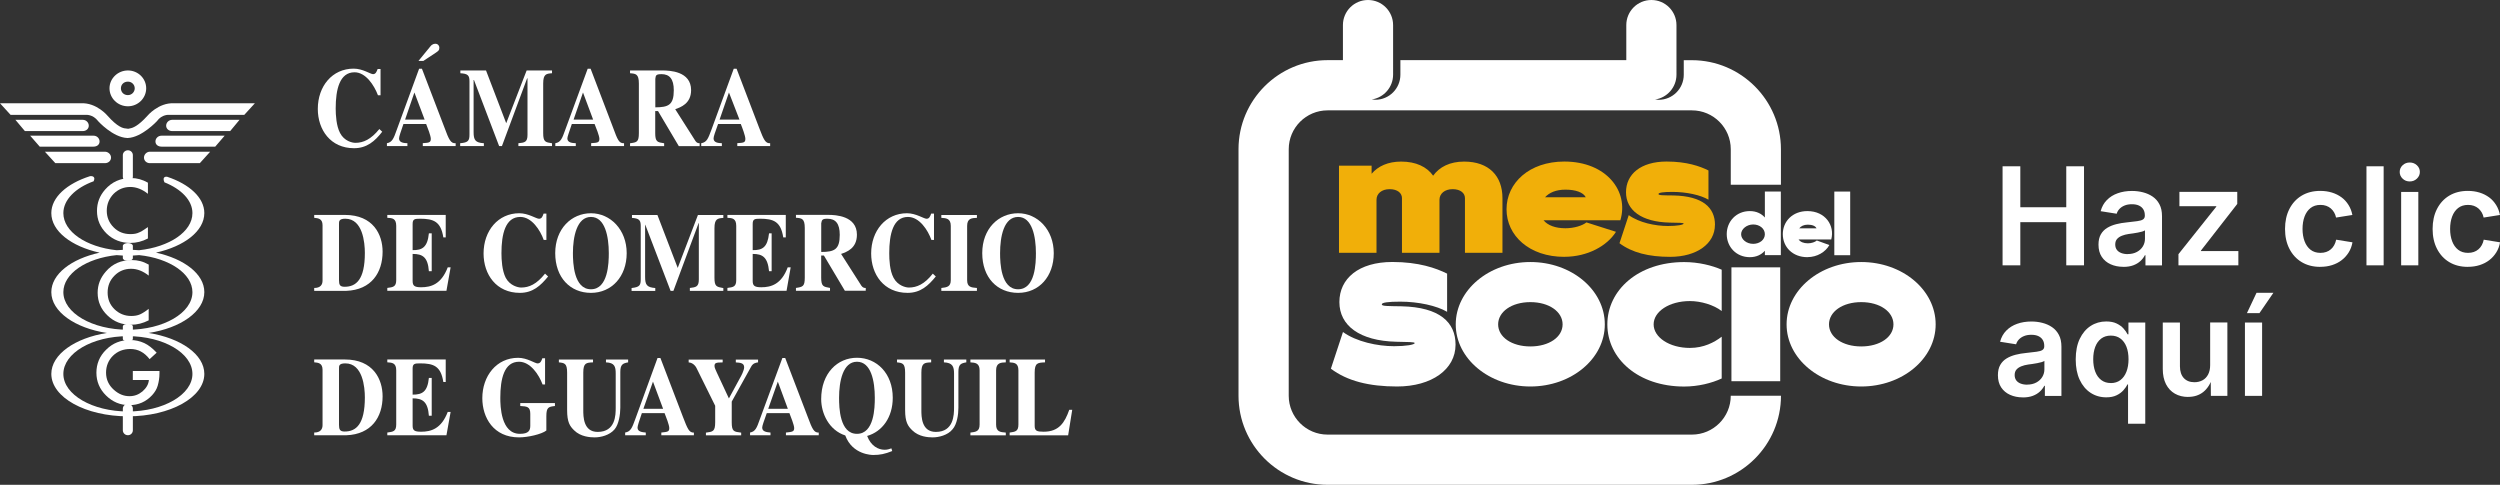 <svg xmlns="http://www.w3.org/2000/svg" id="Capa_2" data-name="Capa 2" viewBox="0 0 521.23 101.08"><rect x="0" y="0" width="521.23" height="101.08" fill="#333333" stroke="none"/><defs><style>      .cls-1 {        fill: #f1af09;      }      .cls-2 {        fill: #fff;      }    </style></defs><g id="Capa_1-2" data-name="Capa 1"><g><g><path class="cls-2" d="M79.68,27.48c-1.52,1.95-3.18,3.42-5.87,3.42-4.89,0-7.55-3.83-7.55-8.19,0-4.74,3.01-8.4,7.48-8.4,1.9,0,3.5,1.15,4.03,1.15,.58,0,.75-.52,.97-1.08h.6v5.48h-.54c-.77-2.04-2.52-4.79-4.88-4.79-3.12,0-3.93,3.59-3.93,7.54,0,1.38,.13,3.65,.91,5.12,.87,1.68,2.53,2.05,3.2,2.05,1.65,0,3.25-.72,4.99-2.88l.61,.57Z"></path><path class="cls-2" d="M84.46,24.93l1.94-5.65,2.13,5.65h-4.07Zm10.53,4.93c-1.02,.07-1.39-.74-2.31-3.23l-4.71-12.3h-.59l-4.69,12.82c-.61,1.73-.93,2.51-2.02,2.71v.6h4.27v-.6c-.73-.03-1.74-.1-1.74-1,0-.37,.33-1.33,.91-3h4.74c.3,.74,.97,2.47,.97,3.08,0,.8-.39,.82-1.67,.91v.6h6.85v-.6Z"></path><path class="cls-2" d="M115.09,30.46h-7.01v-.6c1.29-.12,1.9-.21,1.9-1.74v-11.79h-.08l-5.25,14.12h-.59l-5.24-13.77h-.08v10.86c0,1.68,.38,2.22,2.14,2.32v.6h-4.94v-.6c1.65-.14,1.94-.49,1.94-1.82v-11.13c0-1.23-.39-1.55-1.9-1.64v-.58h5.35l4.21,11,4.26-11h5.29v.58c-1.16,.09-1.84,.13-1.84,2.13v10.35c0,1.85,.46,1.91,1.84,2.12v.6Z"></path><path class="cls-2" d="M119.59,24.93l1.96-5.65,2.11,5.65h-4.06Zm10.53,4.93c-1.07,.07-1.37-.74-2.29-3.23l-4.69-12.3h-.61l-4.71,12.82c-.61,1.73-.92,2.51-2.04,2.71v.6h4.27v-.6c-.7-.03-1.76-.1-1.76-1,0-.37,.38-1.33,.93-3h4.75c.3,.74,1,2.47,1,3.08,0,.8-.39,.82-1.72,.91v.6h6.86v-.6Z"></path><path class="cls-2" d="M136.63,16.44c.08-.73,.14-.98,1.3-.98,1.66,0,2.55,1.01,2.55,3.35,0,3.06-1.1,3.56-3.85,3.57v-5.95Zm9.26,13.42c-.29,0-.59-.03-.88-.44l-4.23-6.65c1.11-.4,3.31-1.15,3.31-3.98,0-3.96-4.51-4.1-5.99-4.1h-6.74v.58c1.17,.09,1.84,.13,1.84,2.13v10.35c0,1.87-.42,1.93-1.84,2.12v.6h7.11v-.6c-1.4-.21-1.86-.27-1.86-2.12v-4.6h.58l4.34,7.32h4.34v-.6Z"></path><path class="cls-2" d="M150.03,24.93l1.95-5.65,2.19,5.65h-4.13Zm10.55,4.93c-1.01,.07-1.36-.74-2.31-3.23l-4.7-12.3h-.59l-4.69,12.82c-.65,1.73-.92,2.51-2.09,2.71v.6h4.3v-.6c-.72-.03-1.73-.1-1.73-1,0-.37,.33-1.33,.94-3h4.74c.3,.74,.95,2.47,.95,3.08,0,.8-.35,.82-1.68,.91v.6h6.85v-.6Z"></path><path class="cls-2" d="M70.68,46.71c0-.52-.05-1.11,1.32-1.11,3.64,0,4.07,5.01,4.07,7.14,0,5.55-1.81,7.05-4.22,7.05-.97,0-1.17-.41-1.17-1.36v-11.71Zm-5.17,13.93h6.68c5.27-.19,7.58-3.85,7.58-8.16,0-3.59-1.97-7.67-7.85-7.67h-6.41v.6c.81,.09,1.74,.15,1.74,1.55v11.53c0,.88-.44,1.55-1.74,1.55v.6Z"></path><path class="cls-2" d="M80.76,44.81h12.17v4.68h-.5c-.52-3.3-2.01-3.89-4.87-3.89-1.14,0-1.53,.09-1.53,1.11v5.44c2.02,.03,3.1-.6,3.39-3.5h.59v7.89h-.59c-.22-2.93-1.3-3.6-3.39-3.6v5.64c0,1.01,.4,1.31,1.77,1.31,2.07,0,4.2-.62,5.55-4.15h.6l-.87,4.89h-12.33v-.6c1.22-.15,1.86-.25,1.86-1.64v-11.3c0-1.58-.86-1.63-1.86-1.68v-.6Z"></path><path class="cls-2" d="M114.28,57.64c-1.57,1.93-3.19,3.42-5.89,3.42-4.91,0-7.57-3.83-7.57-8.21,0-4.75,3.03-8.39,7.45-8.39,1.88,0,3.54,1.15,4.11,1.15s.75-.48,.95-1.07h.59v5.48h-.56c-.73-2.04-2.5-4.79-4.88-4.79-3.12,0-3.93,3.58-3.93,7.55,0,1.39,.12,3.63,.89,5.14,.89,1.66,2.59,2.03,3.21,2.03,1.66,0,3.23-.69,4.99-2.9l.64,.6Z"></path><path class="cls-2" d="M123.21,45.23c2.95,0,3.72,4.12,3.72,7.55,0,2.02-.13,7.53-3.72,7.53s-3.76-5.51-3.76-7.53c0-3.43,.82-7.55,3.76-7.55m0-.77c-4.06,0-7.45,3.23-7.45,8.32s3.13,8.28,7.45,8.28,7.45-3.4,7.45-8.28-3.39-8.32-7.45-8.32"></path><path class="cls-2" d="M150.83,60.64h-7v-.6c1.27-.15,1.87-.25,1.87-1.77v-11.77h-.04l-5.26,14.14h-.59l-5.27-13.77h-.04v10.86c0,1.65,.36,2.18,2.12,2.32v.6h-4.94v-.6c1.68-.19,1.91-.54,1.91-1.88v-11.06c0-1.23-.36-1.58-1.83-1.68v-.6h5.31l4.23,11.03,4.21-11.03h5.3v.6c-1.16,.09-1.85,.15-1.85,2.14v10.33c0,1.88,.46,1.9,1.85,2.16v.6Z"></path><path class="cls-2" d="M151.66,44.81h12.17v4.68h-.53c-.51-3.3-2.01-3.89-4.85-3.89-1.13,0-1.52,.09-1.52,1.11v5.44c2.06,.03,3.09-.6,3.41-3.5h.54v7.89h-.54c-.29-2.93-1.35-3.6-3.41-3.6v5.64c0,1.01,.41,1.31,1.8,1.31,2.04,0,4.19-.62,5.5-4.15h.62l-.86,4.89h-12.33v-.6c1.22-.15,1.84-.25,1.84-1.64v-11.3c0-1.58-.87-1.63-1.84-1.68v-.6Z"></path><path class="cls-2" d="M171.21,46.6c.14-.73,.18-1,1.3-1,1.7,0,2.57,1,2.57,3.36,0,3.06-1.11,3.57-3.86,3.57v-5.94Zm9.29,13.44c-.29,0-.6-.03-.91-.47l-4.23-6.63c1.16-.41,3.3-1.14,3.3-4.01,0-3.94-4.46-4.13-5.94-4.13h-6.77v.6c1.2,.08,1.84,.15,1.84,2.14v10.33c0,1.87-.42,1.94-1.84,2.16v.6h7.1v-.6c-1.37-.25-1.84-.29-1.84-2.16v-4.59h.57l4.37,7.34h4.35v-.6Z"></path><path class="cls-2" d="M195.11,57.64c-1.57,1.93-3.19,3.42-5.89,3.42-4.93,0-7.59-3.83-7.59-8.21,0-4.75,3.05-8.39,7.47-8.39,1.87,0,3.52,1.15,4.08,1.15s.75-.48,.96-1.07h.59v5.48h-.54c-.73-2.04-2.49-4.79-4.89-4.79-3.09,0-3.9,3.58-3.9,7.55,0,1.39,.09,3.63,.9,5.14,.89,1.66,2.55,2.03,3.2,2.03,1.64,0,3.25-.69,4.98-2.9l.64,.6Z"></path><path class="cls-2" d="M203.68,60.64h-7.42v-.6c1.17-.13,1.97-.25,1.97-1.64v-11.3c0-1.58-.99-1.62-1.97-1.68v-.6h7.42v.6c-1.03,.05-2.04,.06-2.04,1.68v11.3c0,1.46,.83,1.54,2.04,1.64v.6Z"></path><path class="cls-2" d="M212.27,45.23c2.93,0,3.71,4.12,3.71,7.55,0,2.02-.11,7.53-3.71,7.53s-3.76-5.51-3.76-7.53c0-3.43,.77-7.55,3.76-7.55m0-.77c-4.1,0-7.48,3.23-7.48,8.32s3.13,8.28,7.48,8.28,7.43-3.4,7.43-8.28-3.37-8.32-7.43-8.32"></path><path class="cls-2" d="M70.68,76.84c0-.52-.05-1.08,1.32-1.08,3.64,0,4.07,4.98,4.07,7.1,0,5.59-1.81,7.11-4.22,7.11-.97,0-1.17-.43-1.17-1.38v-11.74Zm-5.17,13.91h6.68c5.27-.19,7.58-3.81,7.58-8.11,0-3.6-1.97-7.69-7.85-7.69h-6.41v.59c.81,.07,1.74,.14,1.74,1.56v11.53c0,.86-.44,1.55-1.74,1.55v.57Z"></path><path class="cls-2" d="M80.76,74.95h12.17v4.69h-.5c-.52-3.32-2.01-3.88-4.87-3.88-1.14,0-1.53,.09-1.53,1.08v5.44c2.02,0,3.1-.59,3.39-3.49h.59v7.89h-.59c-.22-2.93-1.3-3.63-3.39-3.63v5.71c0,.99,.4,1.25,1.77,1.25,2.07,0,4.2-.6,5.55-4.12h.6l-.87,4.86h-12.33v-.57c1.22-.17,1.86-.22,1.86-1.68v-11.3c0-1.53-.86-1.6-1.86-1.66v-.59Z"></path><path class="cls-2" d="M115.7,84.65c-1.31,.16-1.79,.23-1.79,2.12v2.99c-1.01,.79-3.89,1.43-5.69,1.43-5.33,0-7.66-4.11-7.66-8.18,0-4.58,2.92-8.41,7.47-8.41,1.87,0,3.52,1.17,4.04,1.17,.6,0,.81-.5,1-1.07h.57v5.46h-.52c-.75-2.05-2.55-4.74-4.9-4.74-3.09,0-3.91,3.5-3.91,7.55,0,1.65,.1,7.48,4.09,7.48,1.84,0,2.16-.73,2.16-1.68v-2.48c0-1.51-.67-1.56-2.09-1.64v-.61h7.23v.61Z"></path><path class="cls-2" d="M130.96,75.55c-1.12,.2-1.63,.45-1.63,2v7.46c0,1.38-.31,3.45-1.18,4.49-1.06,1.26-2.9,1.69-4.17,1.69-.89,0-2.92-.11-4.28-1.47-.9-.88-1.46-1.69-1.46-4.24v-7.78c0-1.95-.54-2.02-1.72-2.15v-.59h7.12v.59c-1.38,.07-2.03,.07-2.03,2.15v7.78c0,1.36,0,4.57,3,4.57,3.75,0,3.76-3.57,3.76-5.04v-7.13c0-1.44-.23-2.26-2.03-2.33v-.59h4.62v.59Z"></path><path class="cls-2" d="M134.14,85.23l2-5.67,2.11,5.67h-4.11Zm10.53,4.96c-1,.04-1.31-.77-2.27-3.24l-4.71-12.31h-.6l-4.66,12.8c-.65,1.78-.94,2.54-2.09,2.74v.57h4.3v-.57c-.71-.07-1.72-.14-1.72-1.02,0-.37,.32-1.31,.9-3.02h4.74c.31,.76,.98,2.5,.98,3.11,0,.76-.34,.79-1.66,.93v.57h6.79v-.57Z"></path><path class="cls-2" d="M158.04,75.55c-.42,.07-1.05,.15-1.44,.91l-4.04,7.27v4.3c0,1.95,.44,1.98,1.97,2.17v.57h-7.35v-.57c1.44-.19,1.93-.22,1.93-2.17v-3.43l-3.84-7.76c-.08-.21-.62-1.22-1.69-1.28v-.59h7.09v.59c-1.48,0-1.7,.14-1.7,.78,0,.36,.33,.96,.48,1.33l2.52,5.4,2.34-4.31c.17-.26,.84-1.54,.84-2.18,0-.89-.78-.96-1.74-1.02v-.59h4.64v.59Z"></path><path class="cls-2" d="M160.17,85.23l2-5.67,2.09,5.67h-4.09Zm10.54,4.96c-1.02,.04-1.37-.77-2.29-3.24l-4.71-12.31h-.59l-4.71,12.8c-.62,1.78-.93,2.54-2.03,2.74v.57h4.26v-.57c-.71-.07-1.73-.14-1.73-1.02,0-.37,.34-1.31,.95-3.02h4.73c.29,.76,.99,2.5,.99,3.11,0,.76-.4,.79-1.72,.93v.57h6.84v-.57Z"></path><path class="cls-2" d="M178.67,75.42c2.96,0,3.72,4.07,3.72,7.52,0,2.01-.1,7.51-3.72,7.51s-3.73-5.5-3.73-7.51c0-3.45,.8-7.52,3.73-7.52m7.17,18.06c-.43,.16-.84,.29-1.41,.29-1.32,0-2.84-.78-3.64-2.88,3.18-.91,5.34-3.9,5.34-7.96,0-5.12-3.38-8.34-7.46-8.34s-7.46,3.23-7.46,8.62c0,2.98,1.62,6.47,5.02,7.58,1.5,4.07,5.63,4.07,5.84,4.07,1.4,0,2.43-.21,3.95-.82l-.17-.56Z"></path><path class="cls-2" d="M201.46,75.55c-1.18,.2-1.64,.45-1.64,2v7.46c0,1.38-.28,3.45-1.22,4.49-1,1.26-2.92,1.69-4.13,1.69-.93,0-2.89-.11-4.27-1.47-.9-.88-1.49-1.69-1.49-4.24v-7.78c0-1.95-.53-2.02-1.69-2.15v-.59h7.12v.59c-1.38,.07-2.04,.07-2.04,2.15v7.78c0,1.36,0,4.57,3.02,4.57,3.73,0,3.79-3.57,3.79-5.04v-7.13c0-1.44-.3-2.26-2.11-2.33v-.59h4.67v.59Z"></path><path class="cls-2" d="M209.7,90.76h-7.38v-.57c1.12-.14,1.92-.22,1.92-1.68v-11.3c0-1.53-.95-1.6-1.92-1.66v-.59h7.38v.59c-1,.03-2.02,.07-2.02,1.66v11.3c0,1.5,.84,1.59,2.02,1.68v.57Z"></path><path class="cls-2" d="M222.71,90.76h-12.21v-.57c1.16-.18,1.83-.22,1.83-1.68v-11.3c0-1.53-.87-1.6-1.83-1.66v-.59h7.38v.59c-1.5,.07-2.16,.07-2.16,2.15v11.06c0,1.09,.46,1.25,1.88,1.25,3.19,0,4.39-1.9,5.33-4.57h.62l-.85,5.31Z"></path><path class="cls-2" d="M25.21,18.41c0-.77,.59-1.39,1.46-1.39,.79,0,1.42,.62,1.42,1.39s-.63,1.42-1.42,1.42c-.87,0-1.46-.62-1.46-1.42m1.46,3.75c2.1,0,3.81-1.69,3.81-3.75s-1.71-3.72-3.81-3.72-3.84,1.67-3.84,3.72,1.71,3.75,3.84,3.75"></path><path class="cls-2" d="M26.52,28.77c-3.01-.13-6.05-3.5-6.05-3.5-1.12-1.5-2.6-1.32-2.6-1.32H2.21l-2.21-2.42H16.87c3.28-.17,5.58,2.63,5.58,2.63,2,2.26,3.2,2.61,3.77,2.62,0,0,.64,.14,.8,0,.61-.06,1.79-.5,3.7-2.62,0,0,2.3-2.79,5.56-2.63h16.86l-2.21,2.42h-15.64s-1.51-.18-2.58,1.32c0,0-3.12,3.37-6.05,3.5h-.15Z"></path><path class="cls-2" d="M17.26,27.33c.71,0,1.25-.48,1.25-1.13s-.55-1.22-1.25-1.22H3.21l1.98,2.35h12.08Z"></path><path class="cls-2" d="M19.51,30.57c.7,0,1.25-.41,1.25-1.07s-.55-1.21-1.25-1.21H6.29l2,2.29h11.22Z"></path><path class="cls-2" d="M21.87,34.02c.69,0,1.28-.47,1.28-1.17,0-.65-.58-1.22-1.28-1.22H9.36l2.17,2.38h10.34Z"></path><path class="cls-2" d="M35.91,27.33c-.71,0-1.27-.48-1.27-1.13s.56-1.22,1.27-1.22h14.03l-1.95,2.35h-12.08Z"></path><path class="cls-2" d="M33.67,30.57c-.71,0-1.26-.41-1.26-1.07s.55-1.21,1.26-1.21h13.17l-1.97,2.29h-11.19Z"></path><path class="cls-2" d="M31.26,34.02c-.67,0-1.24-.47-1.24-1.17,0-.65,.56-1.22,1.24-1.22h12.56l-2.15,2.38h-10.41Z"></path><path class="cls-2" d="M42.6,60.9c0-3.76-4.18-6.94-10.08-8.23,5.9-1.31,10.08-4.49,10.08-8.25,0-3.2-3.11-6.03-7.76-7.57,0,0-1.16-.2-.56,1.16,3.5,1.4,5.84,3.74,5.84,6.42,0,3.88-4.82,7.06-11.11,7.74-.77-.06-1.55-.09-2.34-.09-.87,0-1.61,.03-2.36,.09-6.35-.68-11.1-3.86-11.1-7.74,0-2.77,2.52-5.26,6.32-6.64,.56-1.26-.76-1.06-.76-1.06-4.83,1.54-8.07,4.41-8.07,7.7,0,3.76,4.16,6.94,10.07,8.25-5.91,1.29-10.07,4.47-10.07,8.23,0,4.05,4.92,7.5,11.59,8.51-6.67,1.05-11.59,4.48-11.59,8.53,0,4.89,7.12,8.85,15.97,8.85s15.93-3.96,15.93-8.85c0-4.05-4.9-7.48-11.63-8.53,6.73-1.02,11.63-4.47,11.63-8.51m-2.48,17.05c0,4.32-6.05,7.83-13.45,7.83s-13.46-3.5-13.46-7.83,6.01-7.87,13.46-7.87,13.45,3.54,13.45,7.87m-13.45-9.21c-7.45,0-13.46-3.51-13.46-7.84,0-3.86,4.76-7.07,11.1-7.72,.75,.07,1.48,.11,2.36,.11,.79,0,1.57-.04,2.34-.11,6.29,.65,11.11,3.86,11.11,7.72,0,4.33-6.05,7.84-13.45,7.84"></path><path class="cls-2" d="M26.67,37.86c.59,0,1.03-.47,1.03-1.02v-4.49c0-.56-.44-1.02-1.03-1.02s-1.06,.46-1.06,1.02v4.49c0,.55,.45,1.02,1.06,1.02"></path><path class="cls-2" d="M26.67,54.37c.59,0,1.03-.24,1.03-.57v-2.53c0-.33-.44-.59-1.03-.59s-1.06,.26-1.06,.59v2.53c0,.32,.45,.57,1.06,.57"></path><path class="cls-2" d="M26.67,71.19c.59,0,1.03-.24,1.03-.56v-2.55c0-.33-.44-.55-1.03-.55s-1.06,.22-1.06,.55v2.55c0,.32,.45,.56,1.06,.56"></path><path class="cls-2" d="M26.67,90.74c.59,0,1.03-.48,1.03-1.03v-4.52c0-.52-.44-.99-1.03-.99s-1.06,.47-1.06,.99v4.52c0,.55,.45,1.03,1.06,1.03"></path><path class="cls-2" d="M30.84,38.08v2.33c-1.16-.93-2.4-1.43-3.67-1.43-1.38,0-2.53,.5-3.48,1.43-.93,.97-1.43,2.15-1.43,3.53s.5,2.52,1.43,3.46c.95,.95,2.1,1.41,3.51,1.41,.74,0,1.3-.1,1.81-.35,.29-.1,.56-.26,.84-.45,.31-.2,.63-.41,.99-.66v2.37c-1.16,.62-2.4,.93-3.67,.93-1.9,0-3.57-.63-4.93-1.94-1.35-1.33-2.02-2.88-2.02-4.74,0-1.67,.55-3.14,1.69-4.44,1.41-1.6,3.2-2.41,5.42-2.41,1.23,0,2.37,.32,3.51,.97"></path><path class="cls-2" d="M31.01,55.15v2.31c-1.19-.93-2.4-1.42-3.68-1.42-1.35,0-2.53,.48-3.46,1.43-.97,.98-1.43,2.12-1.43,3.51s.46,2.54,1.43,3.49c.96,.93,2.14,1.41,3.48,1.41,.73,0,1.31-.1,1.86-.34,.26-.12,.55-.28,.84-.47,.28-.16,.61-.42,.95-.68v2.4c-1.18,.6-2.4,.92-3.69,.92-1.91,0-3.56-.64-4.88-1.92-1.39-1.31-2.07-2.92-2.07-4.75,0-1.66,.56-3.13,1.72-4.44,1.38-1.61,3.2-2.38,5.4-2.38,1.25,0,2.35,.28,3.51,.94"></path><path class="cls-2" d="M27.7,77.35h5.55v.47c0,.98-.15,1.82-.37,2.59-.21,.73-.6,1.36-1.16,1.98-1.26,1.36-2.84,2.08-4.77,2.08s-3.5-.7-4.84-2.01c-1.34-1.32-2.01-2.92-2.01-4.75s.66-3.49,2.05-4.82c1.36-1.35,3-2,4.99-2,1.04,0,2.03,.22,2.94,.64,.86,.4,1.72,1.08,2.58,2l-1.47,1.35c-1.11-1.43-2.43-2.12-4.02-2.12-1.42,0-2.63,.45-3.62,1.41-.94,.93-1.44,2.15-1.44,3.51,0,1.45,.56,2.64,1.64,3.6,.99,.89,2.06,1.32,3.24,1.32,1.04,0,1.9-.32,2.72-1,.76-.67,1.25-1.44,1.33-2.37h-3.35v-1.86Z"></path><path class="cls-2" d="M91.42,10.54c-.12,.14-.31,.29-.56,.45l-2.59,1.71h-1.02l2.49-3.04c.11-.14,.21-.23,.32-.31,.22-.16,.45-.23,.66-.23,.28,0,.49,.07,.64,.24,.16,.16,.24,.36,.24,.6s-.05,.45-.18,.58"></path></g><g><g><path class="cls-1" d="M289.73,39.44c-1.69,0-2.74,.95-2.74,2.2v11.07h-7.82v-18.17h6.8v1.69c1.35-1.59,3.42-2.54,6.16-2.54,3.08,0,5.35,1.08,6.67,2.94,1.32-1.83,3.49-2.94,6.46-2.94,5.14,0,7.99,2.98,7.99,7.61v11.41h-7.82v-11.41c0-1.02-.91-1.86-2.57-1.86s-2.74,.95-2.74,2.2v11.07h-7.82v-11.41c0-1.02-.91-1.86-2.57-1.86Z"></path><path class="cls-1" d="M326.15,53.55c-7.31,0-12.05-4.43-12.05-9.92s4.74-9.95,12.05-9.95c8.83,0,13.5,6.26,11.68,12.25h-16.01c.88,1.05,2.44,1.66,4.57,1.66,1.79,0,3.52-.54,4.37-1.22l6.16,1.96c-1.86,2.94-5.92,5.21-10.76,5.21Zm4.47-12.42c-.51-1.02-2.1-1.59-4.23-1.59-1.96,0-3.38,.61-4.26,1.59h8.49Z"></path><path class="cls-1" d="M357.55,46.88c0,3.93-3.79,6.67-9.34,6.67-4.47,0-7.95-.88-10.56-2.84l1.93-5.86c2.13,1.56,5.52,2.27,8.16,2.27,1.9,0,3.28-.24,3.28-.51,0-.17-.98-.17-2.94-.2-5.82-.14-9.07-2.57-9.07-6.33s3.08-6.4,8.46-6.4c4.2,0,6.97,.98,8.73,1.86v6.09c-1.66-.98-4.6-1.62-7.48-1.62-1.93,0-2.94,.14-2.94,.44s.95,.27,3.15,.3c6.13,.14,8.63,2.57,8.63,6.13Z"></path></g><g><path class="cls-2" d="M303.47,71.87c0,5.13-4.95,8.71-12.2,8.71-5.84,0-10.39-1.15-13.79-3.71l2.52-7.65c2.79,2.03,7.21,2.96,10.66,2.96,2.48,0,4.29-.31,4.29-.66,0-.22-1.28-.22-3.85-.27-7.6-.18-11.85-3.36-11.85-8.27s4.02-8.36,11.05-8.36c5.48,0,9.11,1.28,11.41,2.43v7.96c-2.17-1.28-6.01-2.12-9.77-2.12-2.52,0-3.85,.18-3.85,.57s1.24,.35,4.11,.4c8,.18,11.27,3.36,11.27,8Z"></path><path class="cls-2" d="M334.59,67.63c0,7.16-6.94,12.95-15.52,12.95s-15.56-5.79-15.56-12.95,6.94-13,15.56-13,15.52,5.84,15.52,13Zm-15.52,4.6c3.89,0,6.72-1.95,6.72-4.6s-2.83-4.64-6.72-4.64-6.72,1.99-6.72,4.64,2.83,4.6,6.72,4.6Z"></path><path class="cls-2" d="M351.13,80.59c-9.55,0-16.01-5.79-16.01-12.95s6.46-13,16.01-13c3.01,0,5.84,.71,7.83,1.59v8.62c-1.64-1.28-4.33-2.08-6.63-2.08-4.29,0-7.56,2.17-7.56,4.86s3.27,4.91,7.56,4.91c2.87,0,5.08-1.15,6.63-2.34v8.71c-2.08,.97-4.91,1.68-7.83,1.68Z"></path><path class="cls-2" d="M360.99,79.48v-23.74h10.17v23.74h-10.17Z"></path><path class="cls-2" d="M403.57,67.63c0,7.16-6.94,12.95-15.52,12.95s-15.56-5.79-15.56-12.95,6.94-13,15.56-13,15.52,5.84,15.52,13Zm-15.52,4.6c3.89,0,6.72-1.95,6.72-4.6s-2.83-4.64-6.72-4.64-6.72,1.99-6.72,4.64,2.83,4.6,6.72,4.6Z"></path></g><g><path class="cls-2" d="M367.96,53.21v-.93c-.73,.83-1.79,1.34-3.14,1.34-2.81,0-4.81-2.14-4.81-4.8s2-4.81,4.81-4.81c1.35,0,2.41,.51,3.14,1.34v-5.42h3.33v13.27h-3.33Zm-2.43-2.37c1.34,0,2.43-.85,2.43-2.01s-1.09-2.03-2.43-2.03-2.52,.95-2.52,2.03,1.12,2.01,2.52,2.01Z"></path><path class="cls-2" d="M376.83,53.62c-3.11,0-5.13-2.14-5.13-4.8s2.02-4.81,5.13-4.81c3.76,0,5.75,3.03,4.97,5.92h-6.81c.37,.51,1.04,.8,1.94,.8,.76,0,1.5-.26,1.86-.59l2.62,.95c-.79,1.42-2.52,2.52-4.58,2.52Zm1.9-6.01c-.22-.49-.89-.77-1.8-.77-.84,0-1.44,.29-1.81,.77h3.62Z"></path><path class="cls-2" d="M382.44,53.21v-13.27h3.31v13.27h-3.31Z"></path></g><path class="cls-2" d="M371.31,38.52v-7.4c0-10.24-8.33-18.57-18.57-18.57h-1.69v3.03c0,2.89-2.34,5.23-5.23,5.23-.26,0-.51-.02-.76-.06,2.53-.37,4.47-2.55,4.47-5.18V5.23c0-2.89-2.34-5.23-5.23-5.23s-5.23,2.34-5.23,5.23v7.31h-47.1v3.03c0,2.89-2.34,5.23-5.23,5.23-.26,0-.51-.02-.76-.06,2.53-.37,4.47-2.55,4.47-5.18V5.23c0-2.89-2.34-5.23-5.23-5.23s-5.23,2.34-5.23,5.23v7.31h-3.2c-10.24,0-18.57,8.33-18.57,18.57v51.4c0,10.24,8.33,18.57,18.57,18.57h75.96c10.24,0,18.57-8.33,18.57-18.57h-10.47c0,4.47-3.63,8.1-8.1,8.1h-75.96c-4.47,0-8.1-3.63-8.1-8.1V31.11c0-4.47,3.63-8.1,8.1-8.1h75.96c4.47,0,8.1,3.63,8.1,8.1v7.4h10.47Z"></path></g></g><g><path class="cls-2" d="M417.52,55.32v-20.65h3.7v8.54h9.58v-8.54h3.7v20.65h-3.7v-9h-9.58v9h-3.7Z"></path><path class="cls-2" d="M442.69,55.63c-.98,0-1.86-.18-2.64-.53-.78-.35-1.4-.87-1.85-1.55s-.68-1.53-.68-2.54c0-.87,.16-1.58,.49-2.15,.32-.56,.76-1.01,1.32-1.35,.56-.34,1.19-.59,1.89-.77,.7-.18,1.43-.3,2.18-.37,.91-.1,1.64-.19,2.19-.26,.55-.07,.96-.19,1.21-.36,.25-.17,.38-.42,.38-.76v-.08c0-.49-.1-.91-.31-1.25-.21-.35-.51-.61-.91-.8-.4-.19-.89-.28-1.48-.28s-1.09,.09-1.53,.27-.79,.42-1.07,.72-.46,.63-.57,.99l-3.34-.53c.25-.93,.68-1.71,1.3-2.33,.61-.62,1.37-1.1,2.26-1.41,.89-.32,1.88-.48,2.97-.48,.78,0,1.54,.09,2.28,.28s1.42,.48,2.02,.89,1.08,.95,1.43,1.62c.36,.67,.53,1.49,.53,2.46v10.27h-3.45v-2.12h-.12c-.22,.43-.53,.84-.93,1.21-.4,.37-.89,.67-1.48,.89-.59,.22-1.28,.33-2.09,.33Zm.91-2.66c.74,0,1.38-.15,1.92-.44,.54-.29,.96-.68,1.25-1.16,.29-.48,.44-1.01,.44-1.58v-1.77c-.12,.09-.31,.18-.58,.26-.26,.08-.56,.15-.9,.21s-.67,.12-1.01,.17-.64,.09-.89,.12c-.53,.07-1,.2-1.43,.37-.43,.17-.77,.4-1.02,.69-.25,.29-.37,.67-.37,1.14,0,.43,.11,.8,.33,1.1,.22,.3,.53,.52,.92,.67,.39,.15,.84,.23,1.36,.23Z"></path><path class="cls-2" d="M454.19,55.32v-2.33l7.89-9.9v-.1h-7.69v-2.98h12.06v2.51l-7.57,9.72v.1h7.8v2.98h-12.49Z"></path><path class="cls-2" d="M483.76,55.64c-1.49,0-2.78-.33-3.88-.99-1.1-.66-1.95-1.59-2.56-2.78s-.91-2.57-.91-4.14,.3-2.97,.91-4.16,1.46-2.12,2.56-2.78,2.39-.99,3.88-.99c.88,0,1.69,.12,2.44,.35,.75,.23,1.41,.57,2,1s1.06,.97,1.45,1.59,.65,1.31,.8,2.08l-3.4,.54c-.08-.4-.22-.76-.41-1.08-.19-.32-.42-.6-.69-.83-.27-.23-.59-.41-.95-.54-.36-.13-.76-.19-1.21-.19-.82,0-1.51,.22-2.06,.65-.55,.43-.97,1.03-1.25,1.78-.28,.75-.42,1.61-.42,2.58s.14,1.8,.42,2.56c.28,.75,.7,1.35,1.25,1.78,.55,.43,1.24,.65,2.06,.65,.44,0,.85-.06,1.21-.19,.37-.13,.69-.31,.96-.55,.28-.24,.51-.52,.7-.87s.33-.72,.41-1.14l3.4,.55c-.14,.79-.4,1.49-.79,2.11-.39,.62-.87,1.16-1.46,1.61-.58,.45-1.25,.79-2,1.03s-1.57,.36-2.46,.36Z"></path><path class="cls-2" d="M496.97,34.67v20.65h-3.58v-20.65h3.58Z"></path><path class="cls-2" d="M502.41,37.83c-.58,0-1.08-.19-1.48-.58-.41-.39-.61-.85-.61-1.4s.2-1.02,.61-1.4,.9-.57,1.48-.57,1.08,.19,1.49,.57,.62,.85,.62,1.4-.21,1.01-.62,1.4c-.41,.39-.91,.58-1.49,.58Zm-1.79,17.49v-15.3h3.58v15.3h-3.58Z"></path><path class="cls-2" d="M514.53,55.64c-1.49,0-2.78-.33-3.88-.99-1.1-.66-1.95-1.59-2.56-2.78s-.91-2.57-.91-4.14,.3-2.97,.91-4.16,1.46-2.12,2.56-2.78,2.39-.99,3.88-.99c.88,0,1.69,.12,2.44,.35,.75,.23,1.41,.57,2,1s1.06,.97,1.45,1.59,.65,1.31,.8,2.08l-3.4,.54c-.08-.4-.22-.76-.41-1.08-.19-.32-.42-.6-.69-.83-.27-.23-.59-.41-.95-.54-.36-.13-.76-.19-1.21-.19-.82,0-1.51,.22-2.06,.65-.55,.43-.97,1.03-1.25,1.78-.28,.75-.42,1.61-.42,2.58s.14,1.8,.42,2.56c.28,.75,.7,1.35,1.25,1.78,.55,.43,1.24,.65,2.06,.65,.44,0,.85-.06,1.21-.19,.37-.13,.69-.31,.96-.55,.28-.24,.51-.52,.7-.87s.33-.72,.41-1.14l3.4,.55c-.14,.79-.4,1.49-.79,2.11-.39,.62-.87,1.16-1.46,1.61-.58,.45-1.25,.79-2,1.03s-1.57,.36-2.46,.36Z"></path><path class="cls-2" d="M421.72,82.85c-.98,0-1.86-.18-2.64-.53-.78-.35-1.4-.87-1.85-1.55s-.68-1.53-.68-2.54c0-.87,.16-1.58,.49-2.15,.32-.56,.76-1.01,1.32-1.35,.56-.34,1.19-.59,1.89-.77,.7-.18,1.43-.3,2.18-.37,.91-.1,1.64-.19,2.19-.26,.55-.07,.96-.19,1.21-.36,.25-.17,.38-.42,.38-.76v-.08c0-.49-.1-.91-.31-1.25-.21-.35-.51-.61-.91-.8-.4-.19-.89-.28-1.48-.28s-1.09,.09-1.53,.27-.79,.42-1.07,.72-.46,.63-.57,.99l-3.34-.53c.25-.93,.68-1.71,1.3-2.33,.61-.62,1.37-1.1,2.26-1.41,.89-.32,1.88-.48,2.97-.48,.78,0,1.54,.09,2.28,.28s1.42,.48,2.02,.89,1.08,.95,1.43,1.62c.36,.67,.53,1.49,.53,2.46v10.27h-3.45v-2.12h-.12c-.22,.43-.53,.84-.93,1.21-.4,.37-.89,.67-1.48,.89-.59,.22-1.28,.33-2.09,.33Zm.91-2.66c.74,0,1.38-.15,1.92-.44,.54-.29,.96-.68,1.25-1.16,.29-.48,.44-1.01,.44-1.58v-1.77c-.12,.09-.31,.18-.58,.26-.26,.08-.56,.15-.9,.21s-.67,.12-1.01,.17-.64,.09-.89,.12c-.53,.07-1,.2-1.43,.37-.43,.17-.77,.4-1.02,.69-.25,.29-.37,.67-.37,1.14,0,.43,.11,.8,.33,1.1,.22,.3,.53,.52,.92,.67,.39,.15,.84,.23,1.36,.23Z"></path><path class="cls-2" d="M447.26,88.34h-3.58v-8.19h-.12c-.21,.42-.5,.83-.87,1.24s-.84,.76-1.42,1.03c-.58,.28-1.29,.42-2.13,.42-1.23,0-2.32-.32-3.28-.95-.96-.63-1.72-1.54-2.27-2.72-.55-1.18-.82-2.59-.82-4.25s.28-3.11,.84-4.28,1.32-2.07,2.28-2.69,2.04-.93,3.24-.93c.86,0,1.58,.14,2.16,.42,.58,.28,1.06,.62,1.43,1.03,.37,.41,.66,.82,.86,1.23h.18v-2.45h3.51v21.09Zm-7.18-8.47c.79,0,1.45-.21,2-.62,.55-.42,.97-1,1.26-1.74,.29-.74,.44-1.61,.44-2.6s-.14-1.87-.43-2.61c-.29-.74-.71-1.31-1.26-1.72-.55-.41-1.22-.61-2.01-.61s-1.45,.21-2,.62c-.55,.42-.96,.99-1.24,1.73-.28,.74-.42,1.6-.42,2.58s.14,1.83,.42,2.58c.28,.75,.7,1.33,1.25,1.75,.55,.42,1.21,.63,1.99,.63Z"></path><path class="cls-2" d="M456.22,82.76c-1.05,0-1.98-.23-2.77-.68-.79-.45-1.41-1.11-1.86-1.98-.44-.87-.67-1.93-.67-3.17v-9.69h3.58v9.13c0,1.05,.27,1.87,.8,2.45,.54,.58,1.28,.87,2.22,.87,.64,0,1.2-.14,1.7-.41s.88-.68,1.16-1.21c.28-.54,.42-1.18,.42-1.94v-8.9h3.59v15.3h-3.44l-.03-3.81h.36c-.43,1.34-1.08,2.35-1.93,3.02-.85,.67-1.9,1.01-3.15,1.01Z"></path><path class="cls-2" d="M468.05,82.54v-15.3h3.58v15.3h-3.58Zm.42-17.26l2-4.24h3.52l-2.91,4.24h-2.61Z"></path></g></g></svg>